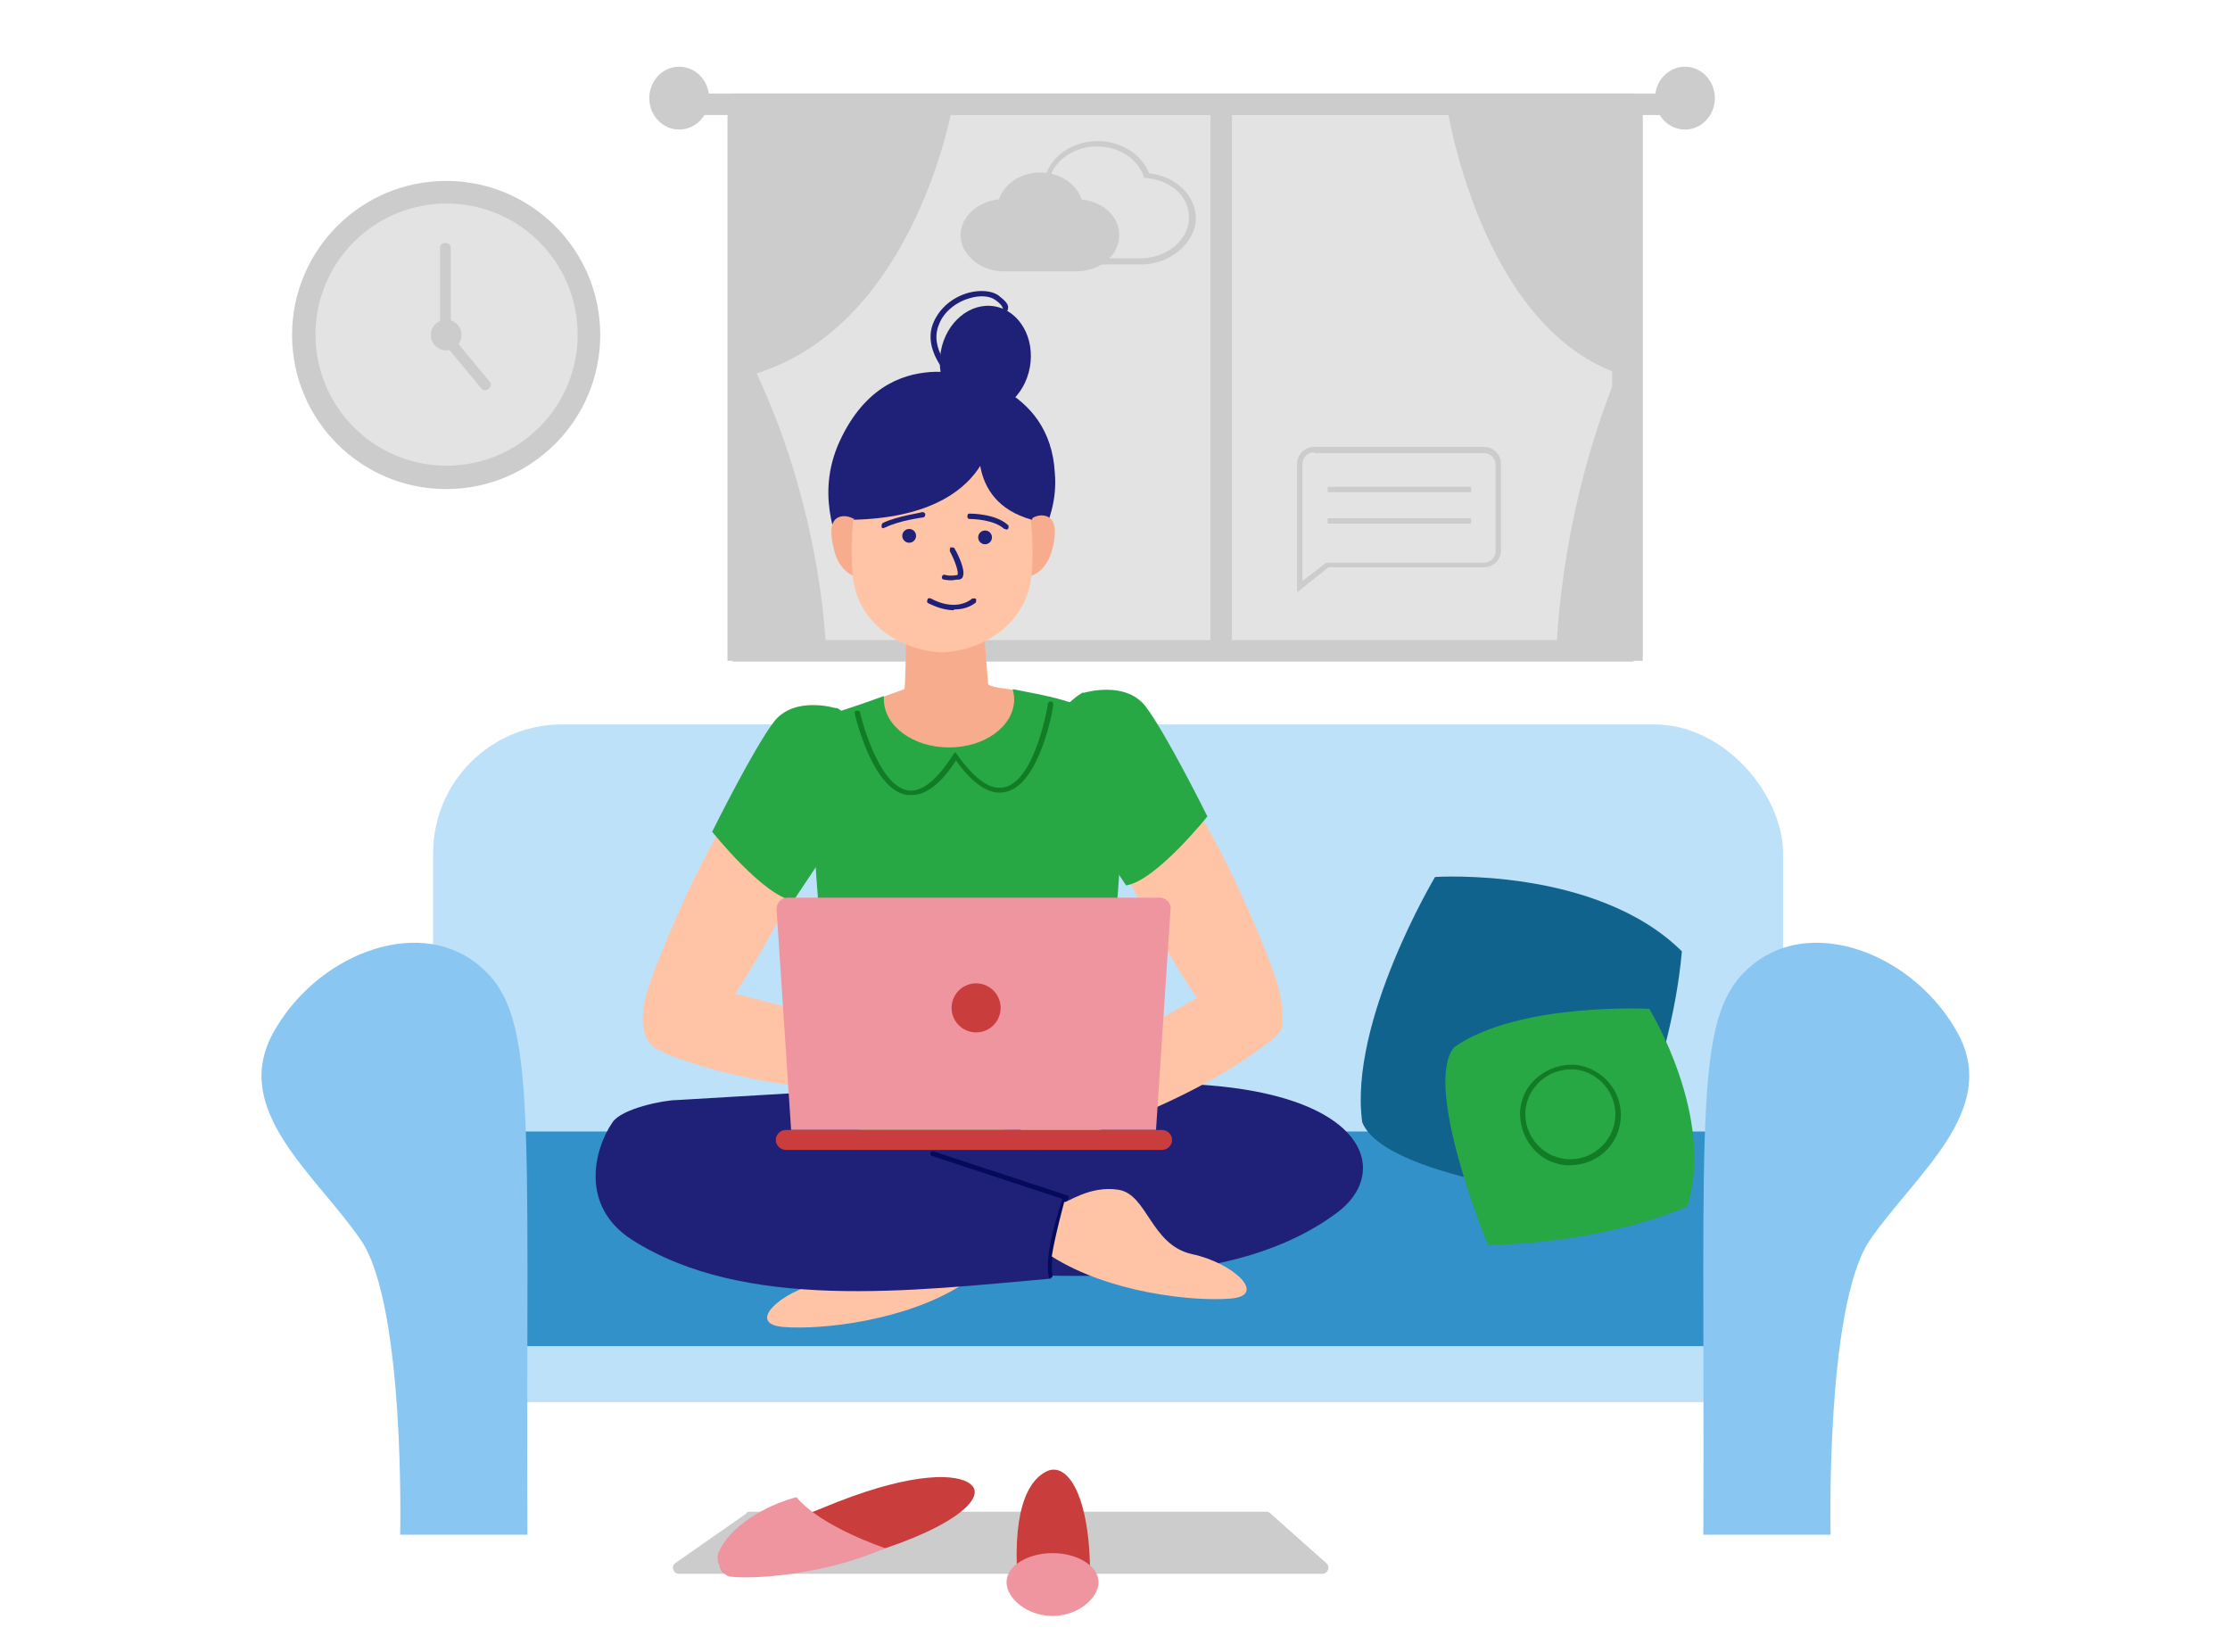<?xml version="1.0" encoding="UTF-8"?>
<svg xmlns="http://www.w3.org/2000/svg" version="1.1" viewBox="0 0 290.9 215.5">
  <defs>
    <style>
      .cls-1 {
        fill: #3291c9;
      }

      .cls-2 {
        fill: #89c7f2;
      }

      .cls-3 {
        fill: #e3e3e3;
      }

      .cls-4 {
        fill: #10638c;
      }

      .cls-5 {
        fill: #ccc;
      }

      .cls-6 {
        fill: #ef95a0;
      }

      .cls-7 {
        fill: #117c25;
      }

      .cls-8 {
        fill: #28a745;
      }

      .cls-9 {
        fill: #f7ad8d;
      }

      .cls-10 {
        fill: #ffc4a6;
      }

      .cls-11 {
        fill: #1f2179;
      }

      .cls-12 {
        fill: #bde1f9;
      }

      .cls-13 {
        fill: #c93d3d;
      }

      .cls-14 {
        fill: #060a5b;
      }
    </style>
  </defs>
  <!-- Generator: Adobe Illustrator 28.6.0, SVG Export Plug-In . SVG Version: 1.2.0 Build 709)  -->
  <g>
    <g id="_レイヤー_1" data-name="レイヤー_1">
      <g>
        <rect class="cls-12" x="56.5" y="94.5" width="176.1" height="78.6" rx="16.8" ry="16.8"/>
        <rect class="cls-1" x="68.4" y="147.6" width="155.4" height="28.1"/>
        <g>
          <circle class="cls-5" cx="58.2" cy="43.7" r="20.1"/>
          <circle class="cls-3" cx="58.2" cy="43.7" r="17.1" transform="translate(-13.8 53.9) rotate(-45)"/>
          <circle class="cls-5" cx="58.2" cy="43.7" r="2"/>
          <g>
            <g>
              <line class="cls-5" x1="58.2" y1="27.5" x2="58.2" y2="29.3"/>
              <line class="cls-5" x1="58.2" y1="58.1" x2="58.2" y2="59.9"/>
            </g>
            <g>
              <line class="cls-5" x1="74.3" y1="43.7" x2="72.6" y2="43.7"/>
              <line class="cls-5" x1="43.7" y1="43.7" x2="42" y2="43.7"/>
            </g>
            <rect class="cls-5" x="57.4" y="31.7" width="1.4" height="12" rx=".6" ry=".6"/>
            <rect class="cls-5" x="60.1" y="42.4" width="1.4" height="9.4" rx=".6" ry=".6" transform="translate(137.6 44.5) rotate(140.3)"/>
          </g>
        </g>
        <rect class="cls-12" x="67" y="175.6" width="156.8" height="7.3"/>
        <path class="cls-2" d="M52.2,200.2s.7-29.8-5.1-38.4c-5.9-8.6-17-16.9-11.5-27,5.5-10.1,18.6-15.4,26.6-9.1,8,6.3,6.4,17.7,6.6,74.5h-16.5Z"/>
        <path class="cls-2" d="M238.8,200.2s-.7-29.8,5.1-38.4c5.9-8.6,17-16.9,11.5-27-5.5-10.1-18.6-15.4-26.6-9.1-8,6.3-6.4,17.7-6.6,74.5h16.5Z"/>
        <path class="cls-4" d="M187.2,114.4s21-1.4,32.2,9.7c-1.5,16.8-9.8,32.6-9.8,32.6,0,0-28.8-2.6-31.9-10.3-1.8-13.1,9.5-32,9.5-32Z"/>
        <g>
          <path class="cls-8" d="M215.2,131.7s8.6,14,4.9,25.7c-12.1,5.1-26,5-26,5,0,0-8.6-20.8-4.4-25.8,8.4-5.9,25.5-5,25.5-5Z"/>
          <path class="cls-7" d="M204.9,152c-.2,0-.4,0-.7,0-1.8-.2-3.3-1-4.4-2.4-1.1-1.4-1.6-3.1-1.5-4.8.2-1.8,1-3.3,2.4-4.4,1.4-1.1,3.1-1.6,4.8-1.5,3.6.4,6.3,3.6,5.9,7.2-.3,3.4-3.2,5.9-6.6,5.9ZM204.9,139.5c-3,0-5.6,2.3-5.9,5.3-.3,3.2,2.1,6.1,5.3,6.4,3.2.3,6.1-2.1,6.4-5.3.3-3.2-2.1-6.1-5.3-6.4-.2,0-.4,0-.6,0Z"/>
        </g>
        <g>
          <rect class="cls-3" x="97" y="13.6" width="114.7" height="71.3"/>
          <path class="cls-5" d="M124.3,13.6s-4.8,28.6-25.6,35.1c9.1,19.5,9.1,37.5,9.1,37.5h-12.9V13.6h29.3Z"/>
          <path class="cls-5" d="M213.1,86.3h-117.5V12.2h117.5v74ZM98.4,83.5h111.9V15h-111.9v68.5Z"/>
          <rect class="cls-5" x="90.7" y="12.2" width="126" height="2.8"/>
          <g>
            <ellipse class="cls-5" cx="88.6" cy="12.8" rx="3.9" ry="4.1"/>
            <ellipse class="cls-5" cx="219.8" cy="12.8" rx="3.9" ry="4.1"/>
          </g>
          <rect class="cls-5" x="157.9" y="13.6" width="2.8" height="71.8"/>
          <path class="cls-5" d="M188.7,13.6s4.2,28.6,22.3,35.1c-8,19.5-8,37.5-8,37.5h11.3V13.6h-25.6Z"/>
          <g>
            <path class="cls-5" d="M141.1,26c-.7-2-2.8-3.5-5.4-3.5s-4.7,1.5-5.4,3.5c-2.8.3-5,2.3-5,4.7s2.5,4.7,5.6,4.7h9.5c3.1,0,5.6-2.1,5.6-4.7s-2.2-4.4-5-4.7Z"/>
            <path class="cls-5" d="M148.8,34.5h-11.3c-3.9,0-7.1-2.7-7.1-6s2.6-5.5,6.1-5.9c.9-2.5,3.7-4.2,6.7-4.2s5.7,1.7,6.7,4.2c3.5.4,6.1,2.9,6.1,5.9s-3.2,6-7.1,6ZM143.1,19.1c-2.8,0-5.3,1.6-6.1,3.9v.2c0,0-.3,0-.3,0-3.2.3-5.7,2.6-5.7,5.2s2.9,5.3,6.4,5.3h11.3c3.5,0,6.4-2.4,6.4-5.3s-2.4-4.9-5.7-5.2h-.2s0-.2,0-.2c-.8-2.3-3.3-3.9-6.1-3.9Z"/>
          </g>
          <g>
            <path class="cls-5" d="M169.2,77.2v-16.7c0-1.2,1-2.2,2.2-2.2h22.2c1.2,0,2.2,1,2.2,2.2v11.3c0,1.2-1,2.2-2.2,2.2h-20.3l-4,3.2ZM171.4,59c-.8,0-1.5.7-1.5,1.5v15.3l3.1-2.4h20.6c.8,0,1.5-.7,1.5-1.5v-11.3c0-.8-.7-1.5-1.5-1.5h-22.2Z"/>
            <g>
              <rect class="cls-5" x="173.2" y="63.5" width="18.7" height=".7"/>
              <rect class="cls-5" x="173.2" y="67.6" width="18.7" height=".7"/>
            </g>
          </g>
        </g>
        <path class="cls-5" d="M97.4,197.4l-9.3,6.5c-.6.4-.3,1.4.5,1.4h83.9c.7,0,1.1-.9.5-1.4l-7.3-6.5c-.1-.1-.3-.2-.5-.2h-67.3c-.2,0-.3,0-.5.1Z"/>
        <g>
          <path class="cls-13" d="M94,204.6c.6,2.1,8.3,1,17.4-1.4,12.1-3.3,17.6-7.7,15.2-9.6-1.7-1.4-7.3-1.6-17.3,2.3-8.8,3.5-15.9,6.6-15.3,8.7Z"/>
          <path class="cls-6" d="M115.6,202s-8.5-2.8-11.7-6.7c-4.2,1.1-8.8,3.9-10.2,7.3-.3.8.2,2.6,1.3,3,1.1.4,11.3.4,20.6-3.7Z"/>
        </g>
        <g>
          <path class="cls-13" d="M137.3,208.6c2.7,0,4.7.7,4.8,0,.7-12.5-2.6-18.3-5.7-16.6-2.3,1.2-4.6,5.2-3.5,16,.1,1.1,1.7.7,4.5.7Z"/>
          <path class="cls-6" d="M143.3,206.4c0,2.1-2.7,4.4-6,4.4s-6-2.3-6-4.4,2.7-3.8,6-3.8,6,1.7,6,3.8Z"/>
        </g>
        <g>
          <path class="cls-10" d="M124.1,161.7c-.3.2-3.4-3.4-7.3-2.8-3.8.6-4.2,7.2-9.6,8.4-5.3,1.1-10,5.4-5,5.8s15.9-.8,23.3-5.5c-.4-2.6-1.4-5.8-1.4-5.8Z"/>
          <path class="cls-11" d="M136.2,142.3c40.2-4.8,47,9.4,38.2,15.9-13.4,10-34.3,8.4-51.7,7.7-10.1-.6-13.4-2.1-14-15.4-.6-14,27.5-8.1,27.5-8.1"/>
          <path class="cls-11" d="M139,156.2s0,0,0,0c-30-9.3-35.5-13.6-35.5-13.6l-15.2.9c-1.7,0-7.2,1.1-8.4,2.9-2.4,3.5-4.3,10.9,2.5,15.3,14.7,9.4,36.5,6.7,54.6,5.1,0,0,0,0,0,0-.2-4.7.9-8.2,1.9-10.6Z"/>
          <path class="cls-14" d="M137.1,166.8c-.2,0-.3-.1-.3-.3-.6-2.9,1.3-8.6,1.8-10.1l-17-5.6c-.2,0-.3-.3-.2-.4,0-.2.3-.3.4-.2l17.6,5.8v.3c-.2,0-2.7,6.9-2.1,10,0,.2,0,.4-.3.4,0,0,0,0,0,0Z"/>
          <path class="cls-10" d="M138.8,156.8c.3.2,3.3-2.2,7.1-1.6,3.8.6,4.2,7.2,9.6,8.4,5.3,1.1,10,5.4,5,5.8-5,.4-15.9-.8-23.3-5.5.4-2.6,1.6-7,1.6-7Z"/>
        </g>
        <g>
          <g>
            <g>
              <path class="cls-10" d="M106.9,97.8s3.6,5.4-3.5,18.8c-7.1,13.4-11.1,19.2-14.9,20.5-2.5.7-6.5-.8-3.7-8.9,2.8-8.1,15.3-37,22.1-30.4Z"/>
              <path class="cls-10" d="M86.5,137.3c14.9,6.1,33.9,5.3,33.9,5.3l1.4-4s-12.6-6.4-29.5-9.7c-3.9.1-10.9,6.2-5.8,8.3Z"/>
              <path class="cls-10" d="M128.7,141.6h0c-1.1.4-1-.5-.4-.8.6-.3,1.6-.6,1.8-1.1.2-.4-.5-1.5-2.7-.7-1.4.5-4.8-1-6.2-.2-.7,1.5-.9,3.8-.9,3.8,0,0,5.5,2.6,6.7,3,.9.3,4.8-.9,7.2-2l-5.5-2Z"/>
            </g>
            <g>
              <path class="cls-10" d="M144.2,96.9s-3.6,5.4,3.5,18.8c7.1,13.4,11.1,19.2,14.9,20.5,2.5.7,6.5-.8,3.7-8.9-2.8-8.1-15.3-37-22.1-30.4Z"/>
              <path class="cls-10" d="M166.1,135.5c-12.6,10-31,14.5-31,14.5l-2.5-3.4s10.3-9.6,25.6-17.5c3.8-1,12.2,3,7.9,6.4Z"/>
              <path class="cls-10" d="M122.4,140.7h0c1.1.4,1-.5.4-.8-.6-.3-1.6-.6-1.8-1.1-.2-.4.5-1.5,2.7-.7,1.4.5,4.8-1,6.2-.2.7,1.5.9,3.8.9,3.8,0,0-5.5,2.6-6.7,3-.9.3-4.8-.9-7.2-2l5.5-2Z"/>
            </g>
            <g>
              <path class="cls-9" d="M135.4,90.7s-3.4-.8-4.5-.9c-.3,0-2-.3-2-.6l-.7-8.6-10.1-2.7s.2,7.9-.1,12c0,0-3.3,1.1-5.1,2,2,3.4,7.7,7.7,13.5,7.4,7.4-.4,9-8.5,9-8.5Z"/>
              <path class="cls-8" d="M109.1,92.4s-5.4-1.7-8.1,1.7c-2.7,3.5-8.1,14.4-8.1,14.4,0,0,6.7,8.4,10.6,9,6.7-10,13.9-20.3,5.6-25.2Z"/>
              <path class="cls-8" d="M141.3,90.4s5.4-1.7,8.1,1.7c2.7,3.5,8.1,14.4,8.1,14.4,0,0-6.7,8.4-10.6,9-6.7-10-13.9-20.3-5.6-25.2Z"/>
              <path class="cls-8" d="M144.8,95.1c-2.2-3.4-7.6-4.2-12.7-5.2.1.4.2.8.2,1.3,0,3.5-3.8,6.3-8.5,6.3s-8.5-2.8-8.5-6.3,0-.3,0-.4c-4.1,1.5-6.8,2.3-6.8,2.3-6.4,10.6,2.6,53.5,2.6,53.5,0,0,3,2.8,6.8,2.6,3.8-.2,16.7-3,24.4-2.4,0,0,6.9-45,2.6-51.6Z"/>
              <path class="cls-7" d="M118.9,103.7c-.2,0-.4,0-.6,0-4.5-.7-6.7-10.2-6.8-10.6,0-.2,0-.4.3-.4.2,0,.4,0,.4.3,0,0,2.2,9.4,6.2,10.1,1.8.3,3.8-1.3,5.9-4.6l.3-.4.3.4c2.3,3.2,4.3,4.6,6.1,4.2,4.1-.9,5.7-10.8,5.7-10.9,0-.2.2-.3.4-.3.2,0,.3.2.3.4,0,.4-1.7,10.4-6.2,11.4-2,.5-4.2-.9-6.5-4.1-1.9,3-3.9,4.5-5.7,4.5Z"/>
            </g>
          </g>
          <g>
            <path class="cls-6" d="M151,147.4h-47.8l-1.9-28.8c0-.8.6-1.5,1.4-1.5h48.6c.8,0,1.5.7,1.4,1.5l-1.9,28.8Z"/>
            <path class="cls-13" d="M151.6,150h-49.1c-.7,0-1.3-.6-1.3-1.3h0c0-.7.6-1.3,1.3-1.3h49.1c.7,0,1.3.6,1.3,1.3h0c0,.7-.6,1.3-1.3,1.3Z"/>
            <circle class="cls-13" cx="127.3" cy="131.5" r="3.2" transform="translate(-40.6 58.7) rotate(-22.5)"/>
          </g>
        </g>
        <g>
          <path class="cls-11" d="M114.2,74.5s-3.8.5-4.4-1.9c-.6-2.4-3.6-8.4,0-15.6,3.5-7.1,8.7-8.4,12.2-8.5,3.6-.1,15,1.9,15.6,13.2.6,6.7-3.9,12.1-6.3,15-12.1,1.1-17-2.2-17-2.2Z"/>
          <path class="cls-9" d="M113.4,70.5c-.6-2.1-2.3-3.5-3.8-3.1-1.5.4-1.3,2.5-.7,4.7.6,2.1,2.3,3.5,3.8,3.1,1.5-.4,1.3-2.5.7-4.7Z"/>
          <path class="cls-9" d="M132.7,70.5c.5-2.2,2.2-3.6,3.7-3.2,1.5.4,1.4,2.5.8,4.6s-2.2,3.6-3.7,3.2c-1.5-.4-1.4-2.5-.8-4.6Z"/>
          <path class="cls-10" d="M123.8,55.8c-.3,0-.6,0-.9,0-.3,0-.6,0-.9,0-10.9-.4-11.2,13.3-10.8,18.9.4,6.6,6.3,10.2,11.7,10.4,5.4-.2,11.2-3.8,11.7-10.4.4-5.7,0-19.3-10.8-18.9Z"/>
          <path class="cls-11" d="M129.6,55.1s.6,12.2-18.2,12.7c-1-5.8-1.8-19.9,18.2-12.7Z"/>
          <path class="cls-11" d="M128,56.2s-2.4,9.1,6.6,11.6c2.8-5.8.8-11.6-2.7-12.8-3.6-1.2-3.9,1.2-3.9,1.2Z"/>
          <ellipse class="cls-11" cx="128.6" cy="46.9" rx="7" ry="5.9" transform="translate(59.4 165) rotate(-79.7)"/>
          <path class="cls-11" d="M123.9,49.2c-.1-.1-3.7-3.6-2.1-7.2.8-1.8,2.4-3.2,4.5-3.8,1.5-.4,3-.3,3.9.3.9.7,1.4,1.2,1.3,1.7,0,.3-.2.5-.4.6l-.3-.6c0,0,0-.4-1-1.1-.7-.5-2-.6-3.3-.2-1.8.5-3.4,1.8-4,3.4-1.4,3.2,1.9,6.4,2,6.4l-.5.5Z"/>
          <circle class="cls-11" cx="118.6" cy="69.9" r=".9"/>
          <circle class="cls-11" cx="128.5" cy="70.1" r=".9"/>
          <path class="cls-11" d="M124.1,75.7c-.6,0-.9-.1-1-.1-.2,0-.3-.3-.2-.4,0-.2.3-.3.4-.2,0,0,.7.2,1.6,0,.2-.4-.4-2-1-3.1,0-.2,0-.4.1-.5.2,0,.4,0,.5.1.3.5,1.5,2.8,1.1,3.7,0,.2-.3.4-.5.4-.4,0-.7.1-1,.1Z"/>
          <path class="cls-11" d="M131.2,69c0,0-.2,0-.2,0-1.3-1.2-4-1.3-4.4-1.3-.2,0-.4,0-.4-.3,0-.2,0-.4.3-.4.2,0,3.4,0,5,1.5.1.1.1.3,0,.5,0,0-.2.1-.3.1Z"/>
          <path class="cls-11" d="M115.3,68.9c-.1,0-.3,0-.3-.2,0-.2,0-.4.2-.5,1.9-.9,5-1.3,5.1-1.4.2,0,.4.1.4.3,0,.2-.1.4-.3.4,0,0-3.1.4-4.9,1.3,0,0,0,0-.1,0Z"/>
          <path class="cls-11" d="M124.4,79.6c-1.7,0-3.2-.9-3.3-.9-.2-.1-.2-.3-.1-.5,0-.2.3-.2.5-.1,0,0,3,1.8,5.3,0,.2-.1.4,0,.5,0,.1.2,0,.4,0,.5-.9.7-1.9.9-2.8.9Z"/>
        </g>
      </g>
    </g>
  </g>
</svg>